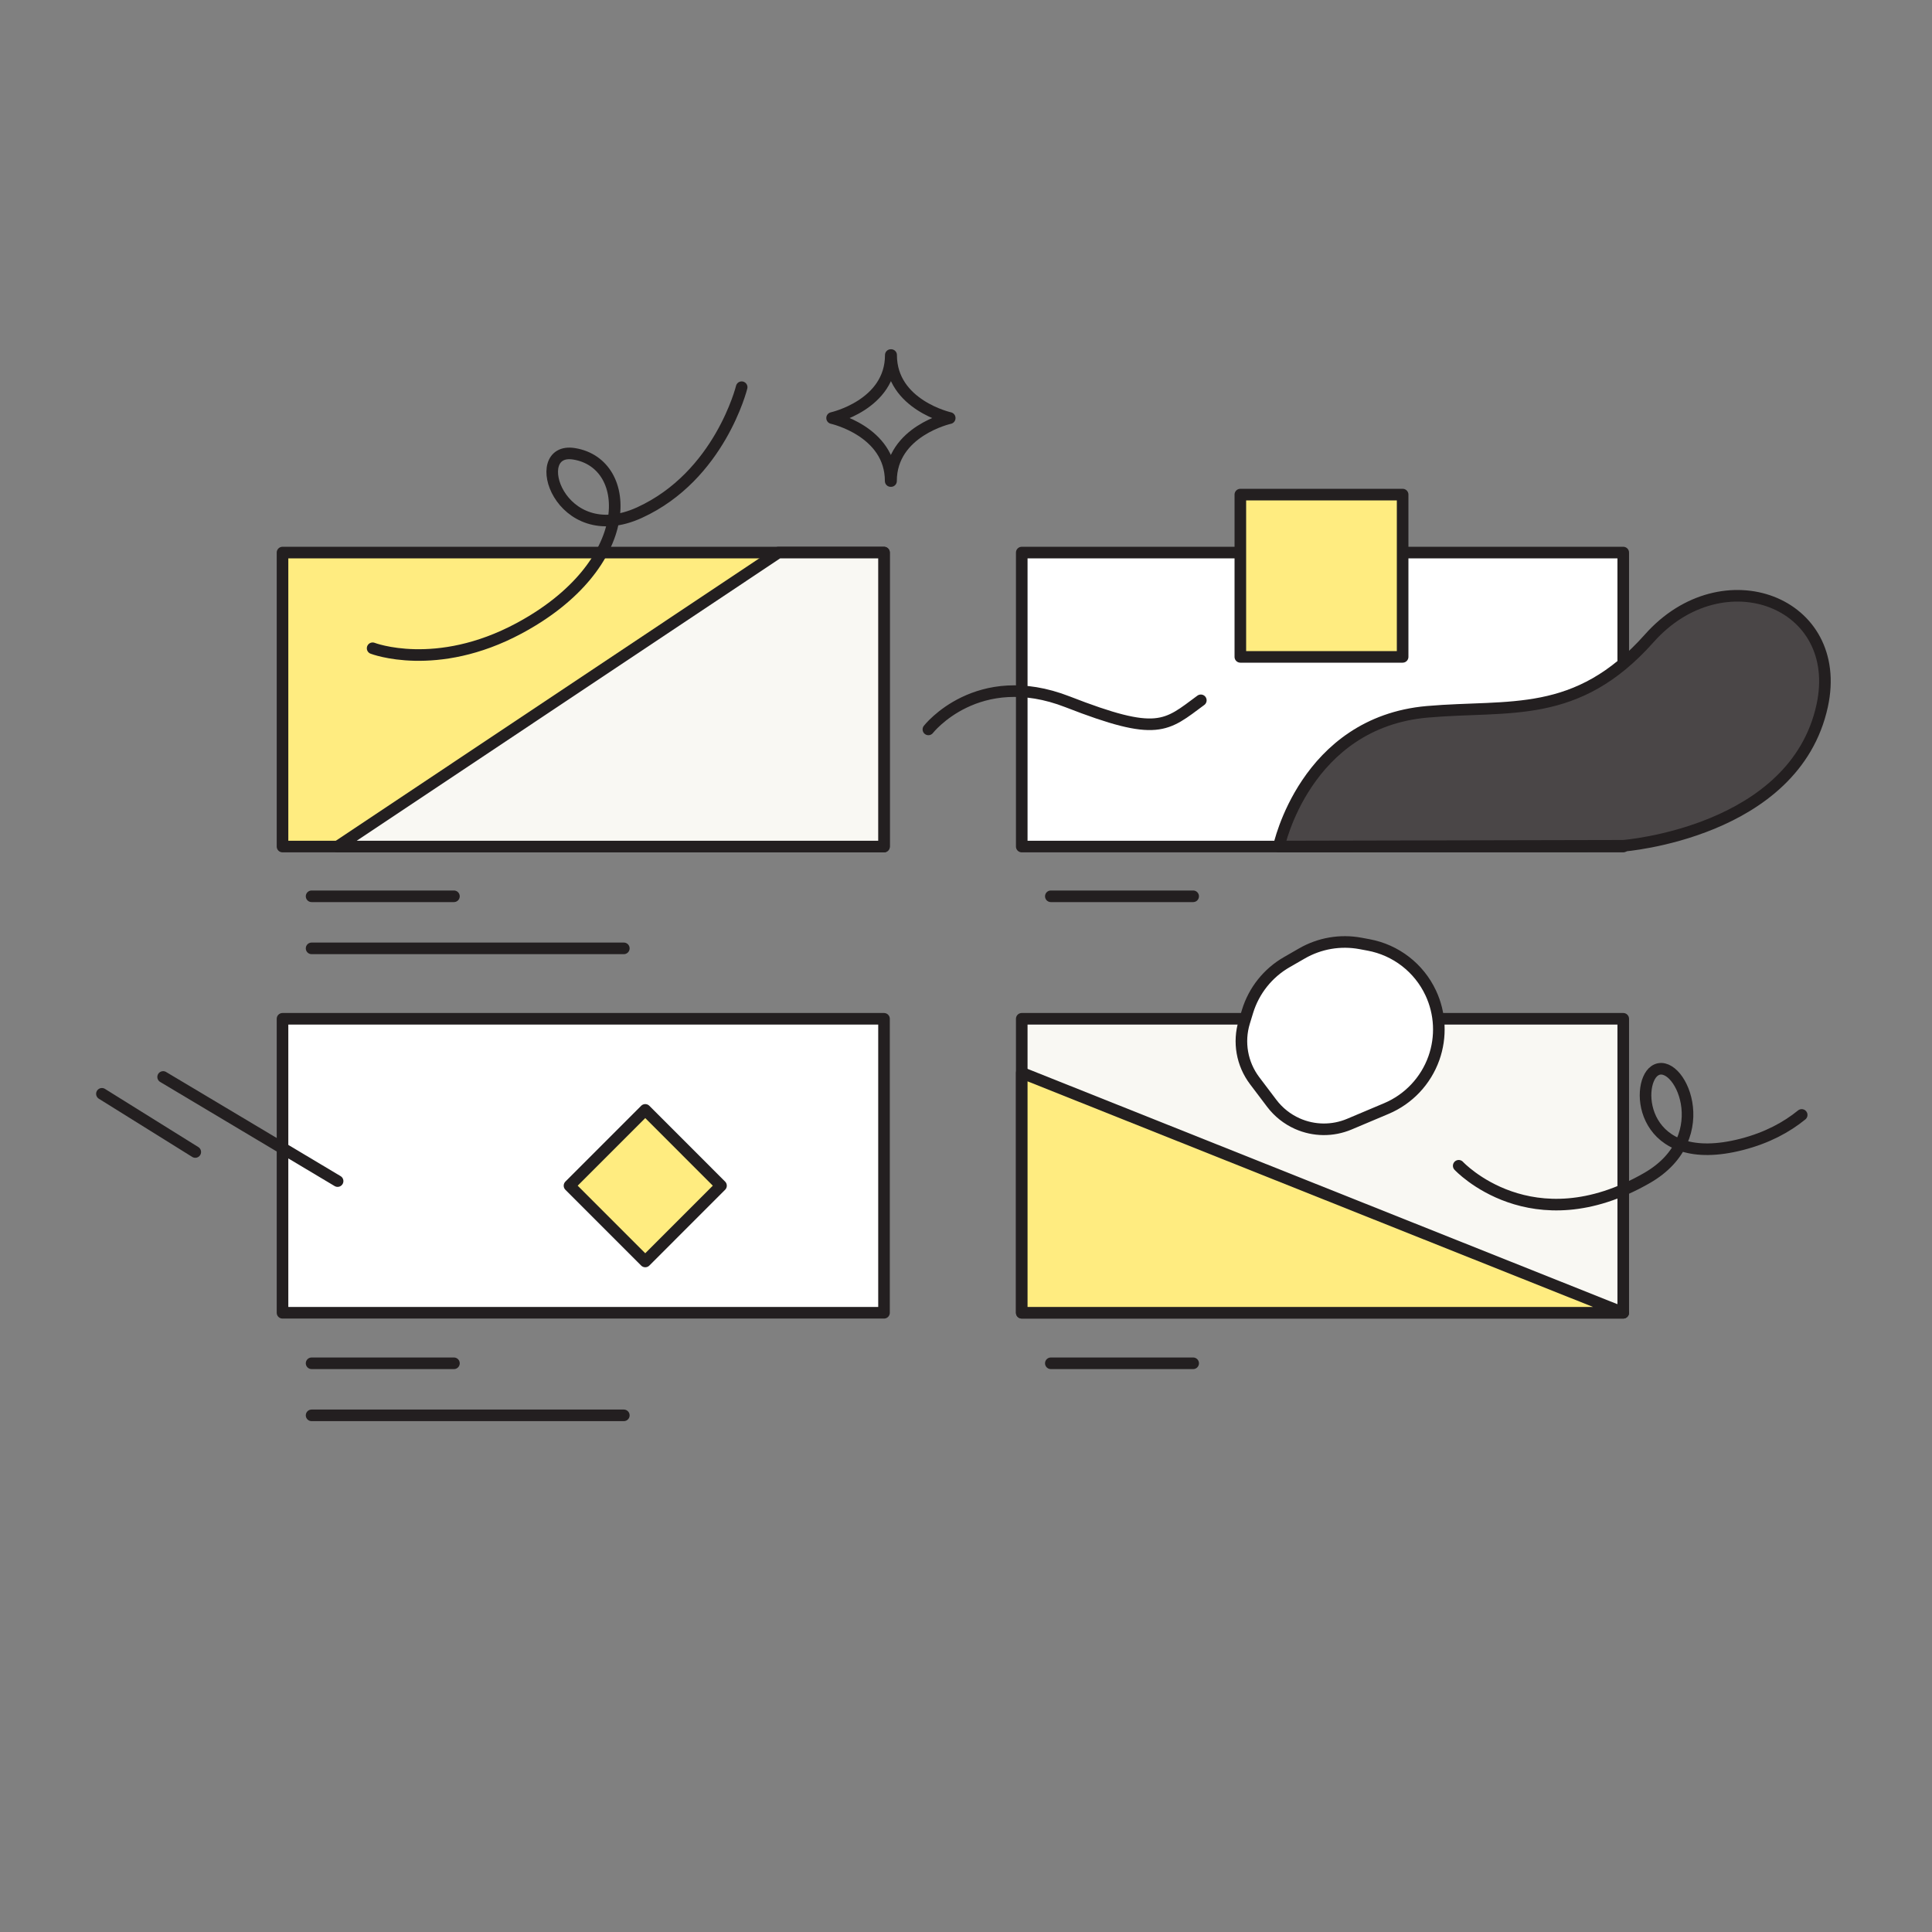 <svg width="500" height="500" viewBox="0 0 500 500" fill="none" xmlns="http://www.w3.org/2000/svg">
<rect x="0" y="0" width="500" height="500" fill="#808080" stroke="none"/>
<path d="M228.781 143.004H73.115V219.086H228.781V143.004Z" fill="#FFEC80" stroke="#231F20" stroke-width="3" stroke-miterlimit="10" stroke-linecap="round" stroke-linejoin="round"/>
<path d="M420.094 143.004H264.428V219.086H420.094V143.004Z" fill="white" stroke="#231F20" stroke-width="3" stroke-miterlimit="10" stroke-linecap="round" stroke-linejoin="round"/>
<path d="M228.781 263.663H73.115V339.745H228.781V263.663Z" fill="white" stroke="#231F20" stroke-width="3" stroke-miterlimit="10" stroke-linecap="round" stroke-linejoin="round"/>
<path d="M420.094 263.663H264.428V339.745H420.094V263.663Z" fill="#F9F8F3" stroke="#231F20" stroke-width="3" stroke-miterlimit="10" stroke-linecap="round" stroke-linejoin="round"/>
<path d="M240.267 188.771C240.267 188.771 252.942 172.523 276.311 181.639C299.681 190.755 301.661 187.979 310.773 181.242" stroke="#231F20" stroke-width="3" stroke-miterlimit="10" stroke-linecap="round" stroke-linejoin="round"/>
<path d="M363 128H321V170H363V128Z" fill="#FFEC80" stroke="#231F20" stroke-width="3" stroke-miterlimit="10" stroke-linecap="round" stroke-linejoin="round"/>
<path d="M330.97 219.082C330.97 219.082 337.705 186.985 369.392 184.213C390.732 182.346 408.037 186.339 426.825 165.193C445.837 143.796 477.411 155.744 471.584 182.63C464.456 215.518 420.091 218.887 420.091 218.887L330.97 219.082Z" fill="#4A4647" stroke="#231F20" stroke-width="3" stroke-miterlimit="10" stroke-linecap="round" stroke-linejoin="round"/>
<path d="M215.347 108.205C215.347 108.205 230.506 111.574 230.506 124.492H230.598C230.598 111.574 245.785 108.212 245.785 108.212V108.173C245.785 108.173 230.626 104.805 230.626 91.887H230.534C230.534 104.805 215.347 108.173 215.347 108.173V108.205Z" stroke="#231F20" stroke-width="3" stroke-miterlimit="10" stroke-linecap="round" stroke-linejoin="round"/>
<path d="M96.435 167.77C96.435 167.77 112.864 174.121 134.31 162.62C164.897 146.216 164.056 119.945 148.571 117.446C136.386 115.479 144.714 142.17 165.507 132.66C186.3 123.15 191.942 100.208 191.942 100.208" stroke="#231F20" stroke-width="3" stroke-miterlimit="10" stroke-linecap="round" stroke-linejoin="round"/>
<path d="M201.448 143.004L87.372 219.082H228.778V143.004H201.448Z" fill="#F9F8F3" stroke="#231F20" stroke-width="3" stroke-miterlimit="10" stroke-linecap="round" stroke-linejoin="round"/>
<path d="M322.858 261.757L322.018 264.504C320.428 269.701 321.425 275.345 324.7 279.68L329.128 285.537C330.856 287.823 333.138 289.633 335.757 290.801C340.033 292.704 344.904 292.75 349.216 290.929L358.789 286.889C364.537 284.465 368.998 279.733 371.088 273.854C373.046 268.342 372.755 262.279 370.275 256.982C367.234 250.483 361.245 245.854 354.194 244.548L352.076 244.154C346.891 243.192 341.533 244.108 336.96 246.738L333.039 248.992C328.146 251.796 324.508 256.361 322.858 261.757Z" fill="white" stroke="#231F20" stroke-width="3" stroke-miterlimit="10" stroke-linecap="round" stroke-linejoin="round"/>
<path d="M80.641 231.96H117.477" stroke="#231F20" stroke-width="3" stroke-miterlimit="10" stroke-linecap="round" stroke-linejoin="round"/>
<path d="M80.641 245.436H161.444" stroke="#231F20" stroke-width="3" stroke-miterlimit="10" stroke-linecap="round" stroke-linejoin="round"/>
<path d="M271.954 231.96H308.79" stroke="#231F20" stroke-width="3" stroke-miterlimit="10" stroke-linecap="round" stroke-linejoin="round"/>
<path d="M80.641 352.819H117.477" stroke="#231F20" stroke-width="3" stroke-miterlimit="10" stroke-linecap="round" stroke-linejoin="round"/>
<path d="M80.641 366.29H161.444" stroke="#231F20" stroke-width="3" stroke-miterlimit="10" stroke-linecap="round" stroke-linejoin="round"/>
<path d="M271.954 352.819H308.79" stroke="#231F20" stroke-width="3" stroke-miterlimit="10" stroke-linecap="round" stroke-linejoin="round"/>
<path d="M264.428 339.742H420.094L264.428 277.639V339.742Z" fill="#FFEC80" stroke="#231F20" stroke-width="3" stroke-miterlimit="10" stroke-linecap="round" stroke-linejoin="round"/>
<path d="M87.372 305.664L42.219 278.718" stroke="#231F20" stroke-width="3" stroke-miterlimit="10" stroke-linecap="round" stroke-linejoin="round"/>
<path d="M50.537 298.135L26.376 283.077" stroke="#231F20" stroke-width="3" stroke-miterlimit="10" stroke-linecap="round" stroke-linejoin="round"/>
<path d="M377.514 301.702C377.514 301.702 396.377 322.028 426.233 304.872C444.847 294.173 434.27 272.939 428.213 277.135C423.064 280.702 424.647 302.892 450.791 296.154C457.327 294.472 462.376 291.721 466.276 288.544" stroke="#231F20" stroke-width="3" stroke-miterlimit="10" stroke-linecap="round" stroke-linejoin="round"/>
<path d="M186.596 306.852L166.99 287.238L147.385 306.852L166.99 326.465L186.596 306.852Z" fill="#FFEC80" stroke="#231F20" stroke-width="3" stroke-miterlimit="10" stroke-linecap="round" stroke-linejoin="round"/>
</svg>

